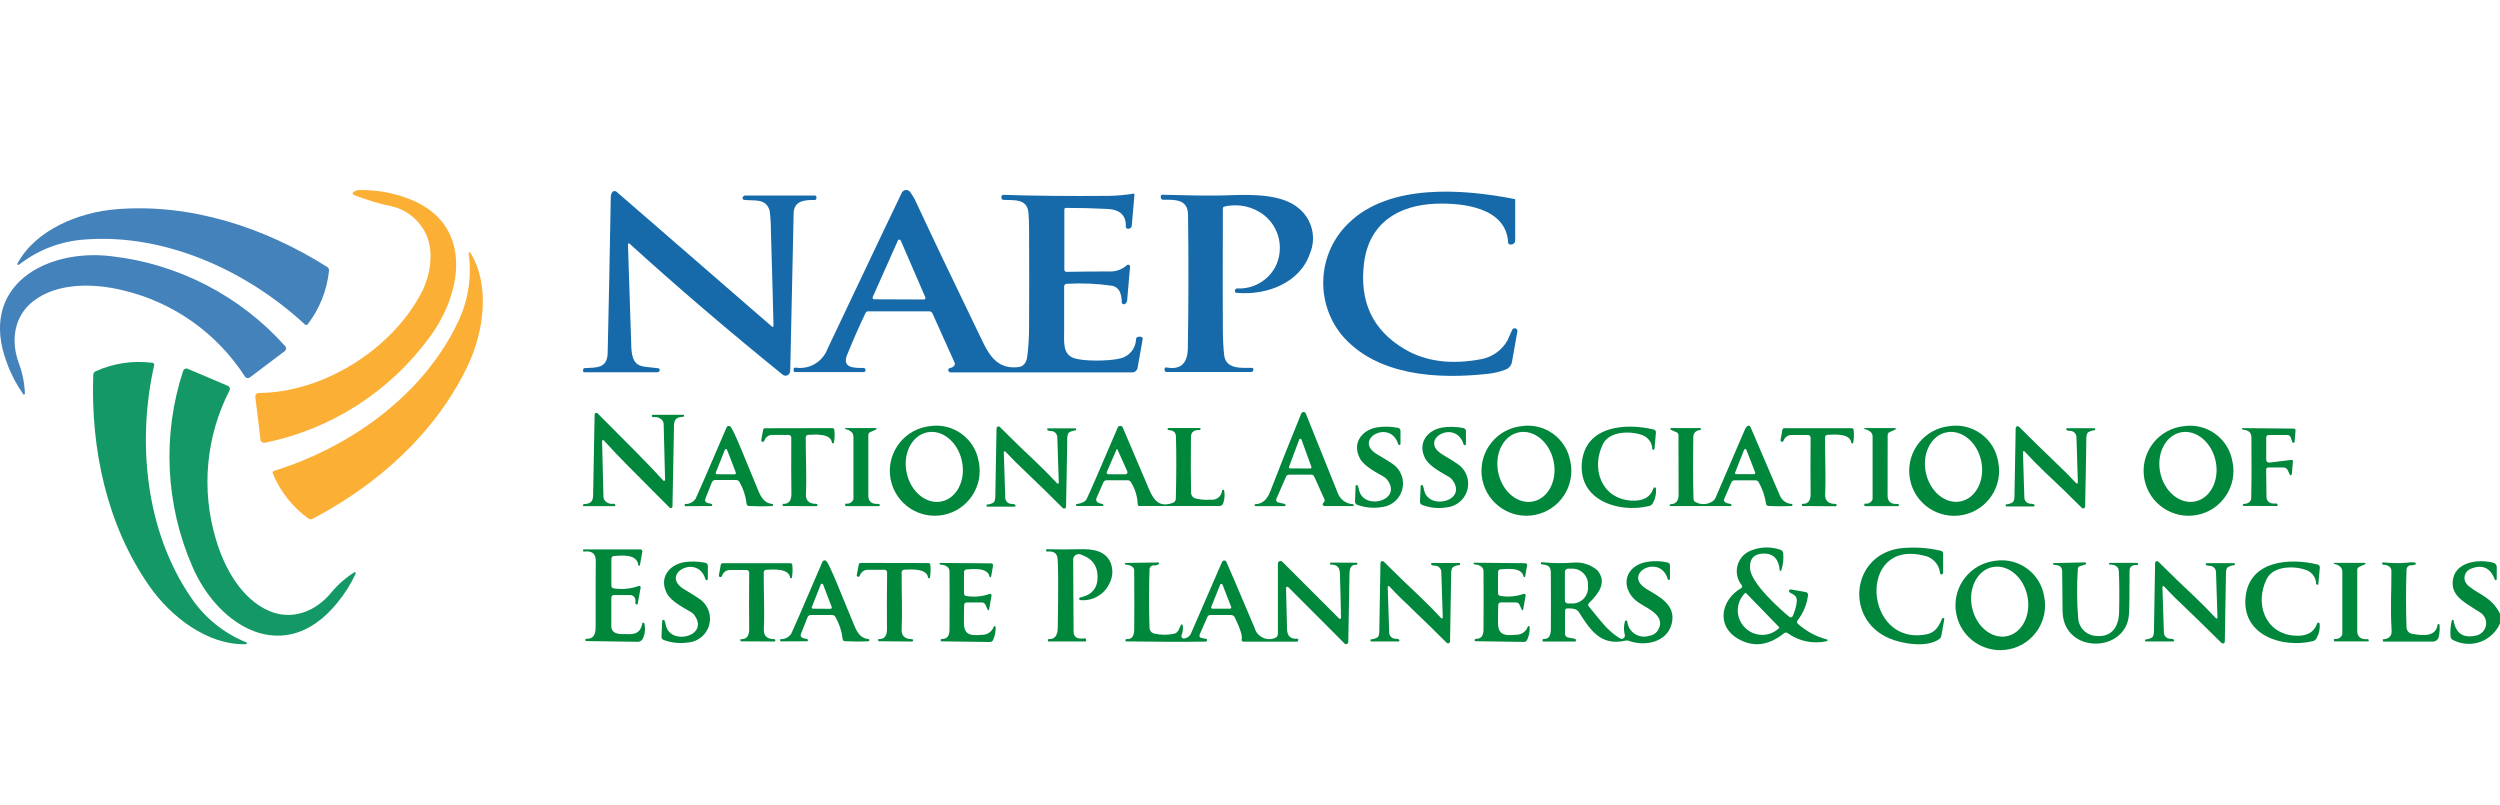 <?xml version="1.0" encoding="UTF-8"?>
<svg id="Layer_1" data-name="Layer 1" xmlns="http://www.w3.org/2000/svg" width="368.3" height="118.63" viewBox="0 0 368.3 118.63">
  <g id="Group_1092" data-name="Group 1092">
    <g id="Group_1088" data-name="Group 1088">
      <path id="Path_5308" data-name="Path 5308" d="M53.77,28c2.49.06,4.94.61,7.22,1.6,8.73,3.92,7.07,13.67,2.28,20.1-5.87,8.02-14.52,13.55-24.25,15.53-.29.06-.58-.13-.64-.42,0,0,0,0,0,0,0-.02,0-.03,0-.05l-.77-6.29c-.04-.28.16-.54.44-.58.02,0,.05,0,.07,0,9.21-.04,19.25-6.09,23.83-14.5,1.62-2.98,2.27-7.35.05-10.15-1-1.39-2.46-2.38-4.12-2.8-1.97-.41-3.89-.98-5.76-1.72-.13-.05-.19-.2-.14-.33.02-.06.07-.11.13-.14l.53-.25h1.15Z" fill="#fbaf35"/>
      <path id="Path_5309" data-name="Path 5309" d="M2.79,38.99c-.06.05-.15.05-.21,0-.04-.05-.05-.12-.01-.17,2.69-4.99,9.11-7.57,14.6-8,10.93-.88,21.79,2.68,31.02,8.5.2.12.31.35.28.58-.3,2.86-1.39,5.59-3.14,7.87-.09.12-.25.14-.37.06,0,0,0,0,0,0,0,0-.02-.01-.03-.02-8.55-7.92-20.56-13.42-32.38-12.53-3.56.23-6.97,1.53-9.77,3.73" fill="#4482bb"/>
      <path id="Path_5310" data-name="Path 5310" d="M69.29,37.22c2.97,4.82,1.99,11.66-.37,16.63-4.7,9.9-13.22,17.51-22.86,22.58-.21.11-.46.09-.65-.05-2.33-1.69-4.14-3.99-5.23-6.65-.06-.13,0-.29.14-.35h0s.03-.01.03-.01c11.12-3.43,21.89-11.06,27.03-21.74,1.58-3.2,2.16-6.79,1.66-10.32,0-.08.05-.15.13-.16.05,0,.1.02.13.06" fill="#fbaf35"/>
      <path id="Path_5311" data-name="Path 5311" d="M3.41,58.06c-1-1.43-1.81-2.98-2.4-4.62-4.26-11.29,5.67-16.85,15.36-15.7,9.89,1.12,19.02,5.84,25.65,13.26.18.2.17.51-.03.7-.01.01-.03.02-.04.03l-5.15,3.88c-.21.16-.52.12-.68-.09,0-.01-.02-.03-.03-.04-4.12-6.4-10.56-10.96-17.97-12.71-4.25-1.04-9.56-1.17-13.13,1.53-2.93,2.2-3.45,5.88-2.21,9.23.53,1.43.84,2.93.89,4.45,0,.08-.07.15-.15.15-.05,0-.09-.02-.12-.06" fill="#4482bb"/>
      <path id="Path_5312" data-name="Path 5312" d="M36.28,94.63c.07.03.11.11.09.18-.02.06-.07.1-.13.09-5.67.18-11.12-4.07-14.26-8.59-6.26-9.01-8.63-20.18-8.24-31.09,0-.23.15-.44.36-.53,2.62-1.18,5.52-1.61,8.38-1.24.14.02.25.15.24.29,0,0,0,.02,0,.03-2.56,11.37-1.28,24.51,5.44,34.28,1.99,2.96,4.82,5.25,8.13,6.58" fill="#149966"/>
      <path id="Path_5313" data-name="Path 5313" d="M52.2,84.32c.07-.04.17,0,.2.06.02.04.02.09,0,.13-.73,1.58-1.67,3.06-2.79,4.39-7.64,9.33-17.42,3.52-21.27-5.44-3.97-9.12-4.46-19.38-1.36-28.83.09-.26.36-.4.62-.32.01,0,.03.01.04.02l5.93,2.51c.25.1.36.39.26.64,0,.01-.01.03-.02.04-3.47,6.77-4.2,14.62-2.01,21.91,1.23,4.2,3.77,8.85,7.89,10.59,3.37,1.43,6.82.05,9.1-2.71.97-1.18,2.12-2.19,3.41-3" fill="#149966"/>
    </g>
    <g id="Group_1089" data-name="Group 1089">
      <path id="Path_5314" data-name="Path 5314" d="M166.99,28.52c.07-.01.13.03.14.1,0,0,0,0,0,0,0,.01,0,.02,0,.03l-.4,4.63c-.02.17-.13.32-.3.37l-.18.06c-.19.03-.37-.1-.4-.29,0,0,0,0,0,0,0-.02,0-.04,0-.07.06-1.62-.85-2.48-2.72-2.57-2.21-.11-4.25-.16-6.1-.15-.13,0-.23.1-.23.23v8.88c0,.17.14.31.31.31h0c2.05-.04,4.15-.06,6.3-.06.96.05,1.89-.28,2.6-.92.11-.11.28-.11.39,0,0,0,0,0,0,0,.06.06.09.14.08.23l-.43,4.96c-.02.24-.17.45-.39.55h-.01c-.16.06-.33-.03-.38-.19,0-.03-.01-.06-.01-.09-.02-1.41-.47-2.21-1.36-2.42-2.23-.33-4.49-.43-6.75-.3-.21,0-.38.17-.38.38,0,2.32,0,4.45,0,6.39,0,1.79-.24,3.5,1.34,4.14,1.37.55,5.36.49,6.93.08,1.33-.3,2.29-1.48,2.32-2.84.02-.2.19-.35.39-.35h.3c.16,0,.29.13.29.29h0s0,.03,0,.05l-.75,4.23c-.07.4-.42.69-.82.68h-26.76c-.18-.01-.32-.17-.31-.35,0-.14.11-.26.25-.3.27-.03.52-.17.67-.4.06-.12.07-.26.01-.39l-3.26-7.25c-.08-.19-.27-.31-.47-.31h-8.99c-.17,0-.33.1-.4.25-.94,1.96-1.85,4.02-2.72,6.19-.78,1.93,1.08,1.92,2.41,1.9.17,0,.3.13.31.29,0,0,0,0,0,0,0,.02,0,.04,0,.06l-.06.15c-.03.07-.1.11-.17.11h-10.14c-.13,0-.23-.1-.23-.23v-.19c0-.13.11-.24.24-.24h.03c2.03.33,4.01-.83,4.73-2.76,6.99-14.74,10.64-22.41,10.95-23.01.18-.35.61-.5.96-.32,0,0,0,0,0,0,.09.05.18.12.24.2.37.5.69,1.04.94,1.61,2.27,4.88,5.53,11.72,9.8,20.53,1.12,2.32,2.42,4,5.22,3.68.76-.09,1.2-.62,1.32-1.6.17-1.38.26-2.77.26-4.16.03-4.85.03-9.74,0-14.67,0-.86-.03-1.63-.09-2.29-.17-2.17-2.19-1.83-3.7-1.92-.17-.01-.3-.16-.29-.32,0-.01,0-.02,0-.03l.03-.17c.02-.13.14-.22.27-.22,4.44.15,9.64.2,15.59.15,1.2-.02,2.4-.13,3.59-.33M128.57,43.77c-.05.11,0,.25.11.3.03.01.07.02.1.02l7.33.03c.13,0,.23-.1.23-.23,0-.03,0-.06-.02-.09l-3.62-8.36c-.05-.12-.18-.17-.3-.12-.05.02-.09.06-.12.11l-3.71,8.33Z" fill="#166aaa"/>
      <path id="Path_5315" data-name="Path 5315" d="M92.51,35.97c.32,10.1.49,15.21.5,15.33.2,3.15,1.68,2.59,3.99,2.96.13.02.22.15.2.29,0,.04-.03.08-.05.11l-.11.12s-.08.06-.13.06h-10.83c-.1,0-.18-.07-.18-.17h0v-.2c0-.13.1-.23.23-.24,1.69-.08,3.34.06,3.39-2.2.16-6.78.31-14.45.46-23,0-.24.06-.47.18-.67.12-.21.39-.28.6-.16.02.01.05.03.07.05l22.9,19.87c.06.05.14.04.19-.01.02-.02.03-.06.03-.09-.03-1.84-.16-6.5-.38-13.96,0-1.01-.06-2.02-.18-3.02-.58-1.9-2.24-1.4-3.78-1.6-.14-.02-.24-.15-.22-.3,0-.05.03-.09.06-.13l.11-.14s.1-.07.16-.07h10.34c.11,0,.2.08.21.19,0,0,0,0,0,.01v.22c0,.13-.1.24-.23.24h0c-1.65-.03-3.07.19-3.12,1.95-.03,1.07-.2,8.76-.5,23.05,0,.2-.03.39-.12.56-.19.32-.6.42-.91.23-.03-.02-.05-.03-.08-.05-8.03-6.5-15.55-12.93-22.57-19.31-.05-.05-.13-.05-.18,0-.02.03-.04.06-.03.1" fill="#166aaa"/>
      <path id="Path_5316" data-name="Path 5316" d="M223.12,29.31c.06.02.1.07.1.13v5.99c0,.32-.26.59-.58.59h-.17c-.15,0-.28-.12-.29-.27-.27-5.17-6.61-5.87-10.6-5.74-5.62.19-9.9,2.89-10.63,8.74-.71,5.69,1.28,9.92,5.97,12.68,3.14,1.85,6.94,2.33,11.41,1.46,1.59-.33,2.95-1.33,3.75-2.74.4-.9.63-1.42.7-1.56.09-.2.33-.29.53-.2,0,0,0,0,0,0,.17.08.27.27.23.45l-.8,4.5c-.08.47-.4.87-.84,1.07-.89.36-1.83.58-2.78.67-7.3.8-16.34.32-21.46-5.73-4-4.94-3.54-12.13,1.06-16.52,5.99-5.82,16.8-5.01,24.39-3.51" fill="#166aaa"/>
      <path id="Path_5317" data-name="Path 5317" d="M182.19,43.16c-.16-.01-.28-.16-.26-.32,0,0,0,0,0,0v-.06c.03-.16.17-.29.34-.29,2.32.12,4.49-1.11,5.6-3.15,1.33-2.6.66-5.78-1.61-7.62-1.66-1.3-3.82-1.77-5.87-1.29-.14.03-.24.15-.24.3-.02,9.2-.02,15.11,0,17.72.01,1.5.07,2.78.19,3.84.23,2.15,2.57,1.9,4.1,1.9.12,0,.22.1.22.22,0,.03,0,.06-.02.09l-.06.15c-.04.09-.14.15-.24.15h-12.49c-.15,0-.28-.12-.28-.27h0v-.19c0-.12.1-.22.22-.21h0s.03,0,.04,0c2.07.39,3.12-.55,3.16-2.8.11-6.53.12-13.1.03-19.7-.03-2.32-1.92-2.2-3.69-2.21-.18,0-.32-.14-.32-.32h0v-.2c0-.11.09-.21.2-.21h0c4.05.06,6.3.21,10.28.06,3.16-.11,7.47-.11,9.83,1.93,1.99,1.61,2.66,4.36,1.64,6.71-1.48,4.33-6.43,6.16-10.74,5.75" fill="#166aaa"/>
    </g>
    <g id="Group_1090" data-name="Group 1090">
      <path id="Path_5318" data-name="Path 5318" d="M94.11,67.01c1.22,1.22,2.42,2.48,3.61,3.79.06.06.15.06.21,0,.03-.03.05-.07.05-.11l-.21-8.24c0-.15-.05-.3-.13-.43-.31-.44-.85-.66-1.38-.56-.12,0-.23-.09-.24-.21v-.02c0-.06.06-.12.14-.12h4.61s0,0,0,0v.14c0,.09-.07.16-.15.16-1.47.05-1.32.92-1.34,2.02-.08,4.62-.15,8.35-.21,11.18,0,.14-.12.25-.26.24-.06,0-.12-.03-.17-.07-2.22-2.24-4.24-4.27-6.08-6.11-1.22-1.22-2.42-2.48-3.61-3.79-.06-.06-.15-.06-.21,0-.03.03-.04.06-.04.1l.2,8.24c0,.15.05.3.13.43.31.44.85.66,1.38.56.12,0,.23.09.24.21v.02c0,.06-.06.12-.14.12h-4.61s0,0,0,0v-.14c0-.09.07-.16.15-.16,1.47-.05,1.32-.92,1.34-2.02.08-4.62.15-8.35.21-11.18,0-.14.12-.25.26-.24.06,0,.12.03.17.07,2.22,2.24,4.24,4.27,6.08,6.11" fill="#01873c"/>
      <path id="Path_5319" data-name="Path 5319" d="M189.24,74.25c.09.02.15.1.16.19h0c-.01.07-.07.12-.14.12h-4.31c-.07,0-.13-.06-.14-.14h0c0-.08.06-.14.13-.15.99-.01,1.72-.63,2.19-1.86,1.31-3.41,2.84-7.24,4.57-11.49.08-.18.28-.27.47-.2.09.04.16.11.2.2,2.42,6.02,3.98,9.88,4.65,11.57.32,1.02,1.24,1.73,2.3,1.79.05,0,.1.05.1.1v.17s0,0-.01,0h-4.3c-.14-.01-.26-.13-.26-.27h0s0-.06.02-.09c.05-.08.12-.16.19-.23.1-.11.12-.27.06-.4l-1.52-3.37c-.07-.16-.23-.26-.4-.26h-3.29c-.19,0-.37.12-.45.29l-1.42,3.26c-.09.2,0,.44.21.52.02,0,.04.02.07.02l.92.21ZM189.9,68.78c-.03.09.01.18.1.22.02,0,.04,0,.05,0l2.98.02c.09,0,.17-.07.17-.17,0-.02,0-.04,0-.06l-1.47-4.04c-.03-.09-.13-.14-.22-.11-.05.02-.09.06-.11.11l-1.5,4.02Z" fill="#01873c"/>
      <path id="Path_5320" data-name="Path 5320" d="M104.76,74.22c.1.01.18.1.17.21v.02c-.03.06-.08.1-.15.1l-3.81.02c-.06,0-.1-.05-.1-.11v-.15s.02-.05.05-.06c.62.03,1.21-.26,1.56-.78.28-.56,1.8-4.07,4.56-10.51.07-.18.28-.26.46-.19,0,0,0,0,0,0,.03.01.05.02.07.04.51.37,2.43,5.41,3.81,8.66.56,1.33.91,2.6,2.39,2.77.08.01.14.1.13.18,0,0,0,0,0,0-.01.07-.07.12-.13.13-1.15.06-2.3.05-3.45-.01-.17,0-.31-.15-.33-.32-.13-1.13-.48-2.21-1.04-3.2-.1-.19-.29-.31-.5-.31h-3.08c-.22,0-.42.14-.5.35l-.97,2.45c-.08.19,0,.41.18.52.22.1.45.16.69.18M105.45,69.61c-.04.1.01.21.11.24.02,0,.05.01.07.01l2.59.02c.1,0,.19-.08.19-.19,0-.02,0-.05-.01-.07l-1.28-3.34c-.04-.1-.15-.14-.24-.11-.05.02-.08.05-.1.1l-1.32,3.33Z" fill="#01873c"/>
      <path id="Path_5321" data-name="Path 5321" d="M162.42,74.25c.08.01.14.08.14.16h0c0,.07-.06.13-.13.13h-3.81c-.05,0-.09-.03-.09-.09h0v-.16s0-.02.02-.02c.83-.11,1.35-.37,1.55-.79.44-.91,1.97-4.41,4.57-10.51.09-.2.33-.29.53-.2.09.04.16.11.2.2,1.89,4.42,3.2,7.48,3.91,9.18.74,1.74,1.67,2.63,3.51,1.91.24-.09.39-.31.4-.56.09-3.51.1-6.58.02-9.22-.02-.58-.38-.89-1.08-.92-.09,0-.16-.08-.16-.17v-.02c.02-.07.08-.12.15-.12h4.68s.02,0,.02.02v.17c0,.06-.05.11-.11.11h0c-.85-.04-1.29.31-1.29,1.05-.03,3.27-.03,6,.02,8.2,0,.35.22.66.54.8.76.21,1.55.28,2.34.21.8.12,1.55-.43,1.67-1.23,0-.03,0-.06.01-.09.02-.09.1-.15.19-.13.05,0,.1.04.12.09.12.63.08,1.28-.14,1.89-.06.23-.27.4-.51.4h-11.86c-.12,0-.22-.1-.22-.22h0v-.03c-.04-1.15-.39-2.27-1-3.25-.09-.17-.26-.28-.46-.29h-3.15c-.19,0-.36.12-.44.29l-1.04,2.38c-.09.2-.02.43.15.56.23.15.49.24.76.26M164.62,66.18s-.05-.04-.08-.03c-.01,0-.02.01-.03.03l-1.45,3.33c-.06.13,0,.28.13.34.03.01.07.02.1.02h2.52c.16,0,.29-.14.29-.3,0-.04,0-.08-.02-.12l-1.48-3.28Z" fill="#01873c"/>
      <path id="Path_5322" data-name="Path 5322" d="M246.2,63.06h4.26c.06,0,.11.05.11.11h0v.15s-.01.03-.03.03c-.3,0-.58.11-.81.31-.19.2-.28.46-.27.73-.06,3.53-.05,6.56.03,9.1,0,.23.15.43.36.51.83.43,1.84.33,2.57-.24.13-.12.24-.26.31-.42l4.33-10.07c.08-.2.2-.37.36-.5.14-.1.33-.06.43.08.01.02.02.03.03.05,2.18,5.12,3.62,8.48,4.32,10.08.29.72.96,1.21,1.73,1.26.09.01.15.1.14.19,0,.05-.03.09-.07.11-1.16.06-2.32.06-3.48-.01-.18,0-.33-.15-.35-.33-.16-1.1-.52-2.17-1.07-3.14-.09-.18-.28-.3-.48-.3h-3.09c-.2,0-.38.12-.46.3l-1.06,2.44c-.09.2,0,.44.2.53.22.11.46.18.7.2.1,0,.17.08.17.18h0c0,.08-.06.14-.14.14h-8.86c-.07,0-.12-.06-.12-.13h0c0-.07.05-.13.12-.13.82-.03,1.23-.51,1.21-1.44,0-.46,0-3.38-.02-8.77,0-.16-.1-.31-.24-.38l-.88-.38c-.07-.04-.1-.12-.06-.19.02-.04.07-.07.12-.08M255.61,69.6c-.04.1.01.21.11.24.02,0,.05.01.07.01h2.6c.1.01.19-.07.19-.18,0-.02,0-.05-.01-.07l-1.29-3.33c-.04-.1-.15-.14-.24-.11-.05.02-.08.05-.1.1l-1.31,3.33Z" fill="#01873c"/>
      <path id="Path_5323" data-name="Path 5323" d="M122.83,65.25c-.05.07-.14.08-.21.04-.03-.02-.06-.06-.06-.1-.2-1.38-2.54-1.18-3.5-1.13-.2.01-.36.18-.36.38,0,3.16.15,5.94.03,8.36-.04.95.47,1.43,1.53,1.43.09,0,.17.08.17.17h0v.02c-.01.09-.09.15-.18.15l-4.84-.02c-.06,0-.11-.05-.11-.11h0v-.16s.02-.05.05-.05h0c.85.05,1.26-.46,1.24-1.52-.03-2.1-.04-4.84-.02-8.24,0-.22-.17-.39-.38-.4h-2.45c-.48,0-.91.3-1.09.74-.04.09-.07.15-.08.17-.06.11-.2.15-.31.09-.09-.05-.13-.15-.11-.25l.27-1.49c.03-.14.15-.25.3-.24l9.93-.02c.14,0,.26.11.27.26.07.64.05,1.29-.07,1.93" fill="#01873c"/>
      <path id="Path_5324" data-name="Path 5324" d="M144.2,68.05c.72,3.58-1.59,7.07-5.18,7.8-3.58.72-7.07-1.59-7.8-5.18-.72-3.58,1.59-7.07,5.18-7.8.19-.04.39-.07.58-.09,3.44-.53,6.67,1.83,7.21,5.27M136.56,63.7c-2.25.48-3.59,3.14-2.99,5.95s2.9,4.7,5.15,4.22,3.59-3.14,2.99-5.95-2.9-4.7-5.15-4.22" fill="#01873c"/>
      <path id="Path_5325" data-name="Path 5325" d="M151.22,69.62c-1.05-.98-2.09-2.01-3.1-3.09-.05-.06-.14-.06-.2,0-.03.03-.04.07-.04.11.13,4.41.21,6.67.22,6.76.05.47.44.83.91.84.44,0,.63.11.59.3-.01.06-.06.1-.12.1h-4.04c-.06,0-.1-.04-.1-.1h0v-.17s.01-.03.03-.03c.34-.02.67-.12.97-.29.18-.11.28-.4.29-.88.05-3.16.11-6.52.18-10.06,0-.16.13-.29.29-.29.08,0,.16.03.21.09,1.78,1.79,3.56,3.52,5.35,5.19,1.04.99,2.07,2.02,3.08,3.11.05.06.14.06.2,0,.03-.03.04-.07.04-.11-.13-4.41-.21-6.67-.22-6.76-.05-.47-.43-.82-.9-.84-.44,0-.64-.11-.59-.3.01-.06.06-.1.12-.1h4.04c.06,0,.1.04.1.1h0v.17s-.01.03-.03.03c-.34.02-.68.12-.98.29-.18.11-.28.4-.29.88-.05,3.17-.1,6.52-.18,10.06,0,.16-.12.29-.28.29-.08,0-.16-.03-.22-.09-1.78-1.79-3.56-3.53-5.33-5.21" fill="#01873c"/>
      <path id="Path_5326" data-name="Path 5326" d="M199.7,71.63c0-.1.09-.18.19-.17.04,0,.08.02.12.05.1.23.17.48.22.73.7,3.02,6.48,1.5,4.12-1.58-.11-.15-.26-.28-.42-.38-1.03-.61-2.91-1.53-3.56-2.7-1.21-2.17.12-4.16,2.41-4.61,1.05-.17,2.12-.15,3.17.06.21.04.36.22.37.43v1.94c0,.1-.08.17-.18.16-.07,0-.13-.05-.15-.11-1.16-3.83-6.82-.68-3.07,1.51,1.24.72,2,1.19,2.28,1.41,1.58,1.1,1.97,3.28.86,4.86-.59.85-1.53,1.39-2.55,1.48-1.2.2-2.44.08-3.58-.35-.19-.07-.32-.27-.31-.47l.09-2.27Z" fill="#01873c"/>
      <path id="Path_5327" data-name="Path 5327" d="M209.29,71.63c0-.1.09-.18.19-.17.04,0,.08.02.12.05.1.23.17.48.21.73.69,3.03,6.48,1.54,4.14-1.55-.11-.15-.25-.28-.41-.38-1.03-.62-2.9-1.55-3.55-2.72-1.2-2.18.15-4.17,2.43-4.6,1.05-.17,2.13-.14,3.17.07.21.04.36.22.37.43v1.94c0,.1-.09.17-.19.16-.07,0-.13-.05-.15-.11-1.14-3.85-6.83-.72-3.08,1.5,1.23.73,1.99,1.21,2.27,1.43,1.58,1.11,1.95,3.29.84,4.87-.6.84-1.54,1.38-2.57,1.47-1.21.2-2.44.07-3.58-.37-.2-.08-.32-.27-.31-.48l.1-2.27Z" fill="#01873c"/>
      <path id="Path_5328" data-name="Path 5328" d="M231.36,68.05c.72,3.58-1.59,7.07-5.18,7.8-3.58.72-7.07-1.59-7.8-5.18-.72-3.58,1.59-7.07,5.18-7.8.19-.04.39-.07.58-.09,3.44-.53,6.67,1.83,7.21,5.27ZM223.72,63.7c-2.25.48-3.59,3.14-2.99,5.95s2.9,4.7,5.15,4.22,3.59-3.14,2.99-5.95-2.9-4.7-5.15-4.22" fill="#01873c"/>
      <path id="Path_5329" data-name="Path 5329" d="M243.74,66.12c-.01.09-.1.15-.19.14-.07-.01-.12-.06-.14-.13-.02-.89-.58-1.68-1.41-2.01-1.71-.65-4.88-.67-5.86,1.31-1.76,3.58-.25,7.98,4.08,8.31,1.79.14,2.91-.46,3.36-1.8.03-.1.14-.16.24-.13.07.02.12.08.13.15.08.73-.07,1.47-.43,2.12-.1.23-.3.4-.54.46-4.4,1.09-10.44-.74-9.94-6.37.5-5.5,6.55-5.88,10.59-4.89.2.05.34.24.32.44l-.21,2.41Z" fill="#01873c"/>
      <path id="Path_5330" data-name="Path 5330" d="M272.72,65.19c-.19-1.38-2.54-1.18-3.5-1.13-.2.01-.36.18-.36.38,0,3.16.14,5.94.02,8.36-.05.95.46,1.43,1.53,1.44.09,0,.17.08.17.17v.02c-.01.09-.09.15-.18.15l-4.84-.03c-.06,0-.11-.05-.11-.11h0v-.16s.02-.05.05-.05c.85.05,1.26-.45,1.24-1.51-.03-2.1-.03-4.84,0-8.24,0-.22-.16-.39-.38-.4h0s-2.45,0-2.45,0c-.48,0-.91.29-1.1.72-.04.09-.07.15-.08.17-.06.11-.2.15-.31.09-.09-.05-.13-.15-.11-.25l.27-1.49c.03-.14.15-.25.3-.24h9.93c.14,0,.26.11.27.26.07.64.05,1.29-.07,1.93-.05.07-.14.08-.21.04-.03-.02-.06-.06-.06-.1" fill="#01873c"/>
      <path id="Path_5331" data-name="Path 5331" d="M294.38,68.06c.72,3.59-1.6,7.08-5.19,7.8-3.59.72-7.08-1.6-7.8-5.19-.72-3.59,1.6-7.08,5.19-7.8.2-.04.39-.07.59-.09,3.45-.53,6.67,1.83,7.21,5.28ZM286.72,63.7c-2.25.47-3.6,3.13-3,5.94s2.89,4.69,5.14,4.22,3.6-3.13,3.01-5.94-2.89-4.69-5.14-4.22" fill="#01873c"/>
      <path id="Path_5332" data-name="Path 5332" d="M302.78,68.1c1.05.97,2.08,2,3.09,3.09.05.06.14.06.2,0,.03-.03.04-.07.04-.11-.13-4.41-.2-6.67-.21-6.76-.05-.47-.44-.83-.91-.84-.44,0-.63-.11-.59-.3.01-.06.06-.1.12-.1h4.04c.06,0,.1.05.1.11h0v.16s-.01.03-.03.03c-.34.02-.68.12-.98.29-.18.11-.28.4-.29.88-.05,3.17-.1,6.52-.18,10.06,0,.16-.13.29-.29.29-.08,0-.15-.03-.21-.09-1.78-1.79-3.56-3.52-5.35-5.18-1.04-.99-2.06-2.03-3.07-3.12-.05-.06-.14-.06-.2,0-.03.03-.05.07-.04.11.13,4.41.2,6.67.21,6.76.05.47.44.82.91.83.43,0,.63.11.59.3-.01.06-.06.1-.12.1h-4.03c-.06,0-.1-.04-.1-.1h0v-.17s.01-.03.03-.03c.34-.02.67-.12.97-.29.18-.11.28-.4.29-.88.05-3.16.11-6.52.18-10.06,0-.16.13-.29.29-.29.08,0,.16.03.21.09,1.79,1.79,3.56,3.52,5.33,5.21" fill="#01873c"/>
      <path id="Path_5333" data-name="Path 5333" d="M328.9,68.04c.73,3.58-1.58,7.08-5.16,7.81s-7.08-1.58-7.81-5.16,1.58-7.08,5.16-7.81c.19-.04.39-.07.58-.09,3.44-.54,6.67,1.81,7.22,5.26ZM321.26,63.7c-2.25.48-3.6,3.14-3.01,5.94s2.9,4.7,5.15,4.23,3.6-3.14,3.01-5.94-2.9-4.7-5.15-4.23" fill="#01873c"/>
      <path id="Path_5334" data-name="Path 5334" d="M129.02,63.05c.06,0,.11.05.12.11,0,.04-.02.09-.07.11l-.86.38c-.17.08-.29.25-.29.44,0,1.77,0,4.74,0,8.92,0,.89.51,1.3,1.51,1.22.09,0,.17.06.18.15h0s-.04.15-.04.15c0,.02-.02.03-.05.03h-4.9c-.06,0-.11-.05-.11-.11h0v-.16c0-.06.04-.1.1-.1h0c.44.08.89-.15,1.08-.55.03-.06.04-.13.04-.19v-9.08c0-.25-.08-.49-.24-.68-.26-.25-.59-.41-.95-.47-.05-.02-.07-.07-.06-.11v-.03s.04-.02.07-.02h4.46Z" fill="#01873c"/>
      <path id="Path_5335" data-name="Path 5335" d="M279.18,63.06c.06,0,.11.06.11.12,0,.04-.02.07-.05.09l-.86.39c-.17.08-.28.25-.29.44,0,1.77-.01,4.74-.01,8.92,0,.89.5,1.29,1.5,1.22.09,0,.17.06.17.15l-.04.14s-.02.03-.05.03h-4.9c-.06,0-.11-.05-.11-.11h0v-.16c0-.06.04-.1.1-.1h0c.44.08.89-.15,1.08-.55.03-.06.04-.13.04-.19v-9.08c.01-.25-.07-.49-.23-.68-.26-.25-.59-.41-.95-.47-.05-.02-.07-.07-.06-.11v-.03s.04-.02.07-.02h4.47Z" fill="#01873c"/>
      <path id="Path_5336" data-name="Path 5336" d="M337.8,67.94l-.17,1.92c-.01.09-.09.16-.18.14-.06,0-.11-.04-.13-.09l-.29-.64c-.11-.24-.35-.4-.62-.4h-2.27c-.16,0-.29.13-.29.29h0s.05,4.14.05,4.14c0,.08.02.17.05.24.2.5.64.71,1.33.63.12-.01.24.08.25.2,0,0,0,0,0,0v.17s0,.01-.02.01l-5-.02s-.09-.03-.11-.08c-.01-.11.07-.21.18-.22,0,0,0,0,0,0h.01c.28.01.56-.08.78-.25.17-.14.27-.35.28-.57.05-1.64.06-4.62.03-8.95,0-.84-.56-1.1-1.27-1.17-.08,0-.13-.08-.13-.15h0s.03-.08.07-.07h0l7.58.07c.14,0,.25.12.25.26v.02l-.14,1.66c0,.1-.09.17-.19.16,0,0,0,0,0,0-.07,0-.13-.05-.15-.12-.04-.11-.12-.34-.24-.69-.07-.21-.27-.35-.49-.35h-2.75c-.2,0-.36.16-.36.37v3.28c0,.23.18.42.41.42.02,0,.04,0,.05,0l3.25-.4c.11-.01.21.06.22.17,0,.01,0,.03,0,.04" fill="#01873c"/>
    </g>
    <g id="Group_1091" data-name="Group 1091">
      <path id="Path_5337" data-name="Path 5337" d="M263.8,86.83l2.22.39c.22.04.37.25.34.47-.17,1.35-.7,2.63-1.54,3.7-.12.15-.1.38.05.51,1.22,1.1,2.68,1.89,4.27,2.3.07.02.11.09.09.16-.01.05-.05.09-.11.1-2,.45-4.09.02-5.75-1.18-.17-.12-.39-.12-.55.01-2.29,1.85-4.57,2.11-6.81.79-3.28-1.93-2.4-5.78.48-7.42.15-.08.2-.26.12-.41,0,0,0,0,0,0,0-.01-.01-.02-.02-.04-1.14-1.4-.92-3.46.48-4.6.33-.26.7-.46,1.1-.59,1.31-.48,2.75-.49,4.07-.05.28.07.47.32.47.61.07.84-.03,1.68-.3,2.47-.03.06-.1.08-.16.05,0,0,0,0,0,0-.04-.02-.06-.06-.06-.1-.15-1.62-.91-2.43-2.27-2.45-1.47-.01-2.17.7-2.11,2.15.1,2.19,4.39,6.03,5.82,7.19.12.1.31.08.41-.04.01-.02.03-.04.04-.05.3-.63.5-1.3.6-1.98.16-.99-.33-1.16-1.01-1.54-.11-.06-.15-.21-.09-.32.05-.09.15-.13.25-.11M262.11,92.4l-4.9-5.05s-.07-.03-.1,0c0,0,0,0,0,0l-.02.02c-1.41,1.37-1.45,3.63-.07,5.04l.03.03c1.37,1.42,3.63,1.45,5.04.09l.02-.02s.03-.07,0-.1c0,0,0,0,0,0h0" fill="#01873c"/>
      <path id="Path_5338" data-name="Path 5338" d="M286.11,91.15c.03-.09.12-.14.21-.11s.14.12.11.21l-.43,2.39c-.03.2-.14.38-.31.5-1.81,1.35-5.59.69-7.46-.14-6.45-2.84-5.5-12.16,1.61-13.21,2.04-.24,4.1-.12,6.1.35.19.04.32.21.32.4v2.83c.01.13-.08.24-.21.25-.13.01-.24-.08-.25-.21,0,0,0,0,0-.01-.13-1.31-1.14-2.36-2.44-2.56-9.81-2.4-8.76,13.46.49,11.6,1.21-.24,1.77-1.13,2.25-2.28" fill="#01873c"/>
      <path id="Path_5339" data-name="Path 5339" d="M86.06,81.28c-.07,0-.14-.04-.15-.12h0s-.01-.16-.01-.16c0-.03.02-.06.05-.06,0,0,0,0,0,0h8.41c.15,0,.27.13.27.28,0,0,0,0,0,0,0,.01,0,.03,0,.04l-.35,1.98c0,.07-.06.12-.13.12-.07,0-.12-.06-.12-.13-.19-1.66-2.48-1.4-3.58-1.32-.21.01-.38.19-.38.4v3.99c0,.2.15.36.35.38,1.23.19,2.48.07,3.65-.35.11-.05.24,0,.29.1,0,0,0,0,0,0,.02.04.03.09.02.13l-.42,2.35c-.01.09-.1.16-.2.14-.09-.01-.15-.09-.15-.17v-.43c0-.44-.35-.79-.79-.79h-2.37c-.21,0-.39.17-.39.39v4.28c0,.35.19.67.49.85.38.18.8.26,1.22.23,1.32.03,2.53.19,2.85-1.56.02-.09.1-.14.19-.12.04,0,.08.04.1.07.19.72.14,1.48-.16,2.16-.1.35-.43.6-.8.59l-7.58-.11c-.07,0-.13-.05-.15-.12h0c0-.13.09-.22.21-.22h0c.87.04,1.31-.5,1.32-1.62,0-5.3,0-8.59.02-9.87,0-1.04-.56-1.49-1.7-1.36" fill="#01873c"/>
      <path id="Path_5340" data-name="Path 5340" d="M159.11,88.02c1.94-.39,2.79-1.61,2.54-3.67-.13-1.04-.79-1.94-1.75-2.37l-.64-.28c-.42-.18-.91,0-1.1.42-.06.14-.08.3-.06.45,0,.05.02,3.54.06,10.47,0,.82.54,1.16,1.61,1,.11-.02.21.05.23.16,0,0,0,0,0,0,0,.01,0,.02,0,.03v.15c0,.07-.05.12-.12.12h-5.43s-.07-.03-.07-.07h0v-.16c0-.07.06-.13.13-.12h0c.86.04,1.3-.51,1.32-1.66.09-5.8.08-9.22-.04-10.26-.08-.74-.58-1.07-1.51-.97-.08.01-.15-.04-.16-.12,0,0,0-.01,0-.02v-.15s.03-.06.06-.06h0c1.77.04,3.4.04,4.89,0,1.95-.05,3.79.22,4.55,2,.38.97.33,2.06-.15,2.99-.75,1.67-2.48,2.68-4.3,2.51-.11,0-.19-.1-.19-.21,0-.09.06-.16.15-.18" fill="#01873c"/>
      <path id="Path_5341" data-name="Path 5341" d="M118.86,94.14c.1,0,.18.1.17.21,0,0,0,0,0,0h0v.02c-.03.06-.08.1-.15.1l-3.85.02c-.06,0-.1-.05-.1-.11v-.16s.02-.05.05-.06c.63.03,1.23-.27,1.58-.79.28-.57,1.82-4.1,4.6-10.61.08-.18.29-.26.47-.18.02,0,.04.02.06.04.52.37,2.45,5.46,3.84,8.74.57,1.35.92,2.63,2.42,2.79.09.02.15.1.13.19-.01.07-.07.12-.14.13-1.16.06-2.32.05-3.47-.01-.18,0-.32-.15-.33-.32-.13-1.14-.49-2.23-1.05-3.23-.1-.19-.29-.31-.5-.31h-3.12c-.22,0-.43.14-.51.35l-.98,2.47c-.08.2,0,.42.18.52.22.1.46.17.7.18M119.59,89.42c-.04.1.01.21.11.24.02,0,.05.01.07.01l2.58.02c.1,0,.19-.08.19-.19,0-.02,0-.05-.01-.07l-1.27-3.31c-.03-.1-.14-.15-.24-.12-.05.02-.09.06-.11.11l-1.3,3.3Z" fill="#01873c"/>
      <path id="Path_5342" data-name="Path 5342" d="M170.75,83.07c-.21.17-.48.25-.75.22-.34-.02-.63.23-.65.57,0,0,0,0,0,0v.05c-.1,2.86-.1,5.72,0,8.59.01.41.31.76.72.84.94.22,1.92.23,2.87.03.31-.07.57-.28.7-.57l.31-.71c.03-.08.11-.11.19-.09.05.02.09.07.09.12.09.49.03.99-.16,1.44-.08.18,0,.39.17.48.07.03.16.04.24.02l.13-.03c.37-.09.68-.35.84-.7l4.59-10.56c.08-.18.28-.25.46-.17.08.03.14.09.17.17.29.62,1.68,3.87,4.17,9.76.34,1.19,1.57,1.88,2.76,1.54.07-.02.14-.04.2-.07.27-.08.46-.33.46-.62v-10.36c0-.21.17-.38.38-.38.1,0,.2.04.27.11l8.38,8.38c.06.06.16.06.22,0,.03-.03.05-.08.05-.12-.05-2.39-.09-4.27-.14-5.64-.04-1.08.16-2.17-1.32-2.19-.1,0-.18-.08-.18-.19h0v-.02c.03-.06.09-.09.16-.09l3.87.02s.01,0,.01.01h0v.18c0,.06-.05.11-.11.12h-.02c-.67-.07-1.01.36-1.02,1.28,0,.62-.07,3.98-.18,10.1,0,.18-.16.31-.33.31-.08,0-.15-.04-.21-.09l-8.3-8.31c-.08-.08-.2-.07-.27,0-.04.04-.06.09-.06.14.01.27.06,2.29.15,6.06.02,1,.53,1.47,1.51,1.4.08,0,.15.05.15.13,0,.02,0,.05-.01.07l-.08.18s-.04.05-.07.05h-7.94c-.14,0-.25-.12-.25-.25,0-.02,0-.04,0-.06.14-.51-.2-1.6-1.01-3.26-.1-.22-.33-.36-.57-.36h-3.04c-.18,0-.34.11-.42.27l-1.15,2.63c-.08.18,0,.38.18.46.02,0,.05.02.07.02l.75.14s.07.03.08.07c.03.1,0,.21-.06.29-.02.03-.06.04-.14.04-3.25.05-7.15.04-11.68-.03-.07,0-.12-.04-.14-.11-.01-.06,0-.13.05-.18.03-.04.05-.06.07-.06.78.1,1.17-.37,1.18-1.4.02-1.78.02-4.68,0-8.71,0-.21-.1-.41-.27-.54-.27-.19-.59-.3-.92-.3-.11,0-.2-.1-.19-.21,0,0,0,0,0,0h0s.02-.05.04-.05l4.9-.07c.06,0,.11.05.11.11,0,.03-.02.07-.04.09M178.44,89.42c-.04.1.01.21.11.24.02,0,.05.01.07.01h2.58c.1,0,.19-.08.19-.18,0-.02,0-.04-.01-.06l-1.28-3.3c-.04-.1-.15-.14-.25-.1-.05.02-.08.05-.1.1l-1.31,3.29Z" fill="#01873c"/>
      <path id="Path_5343" data-name="Path 5343" d="M97.89,91.4c.1.24.17.48.21.74.69,3.05,6.52,1.55,4.16-1.56-.11-.15-.26-.28-.42-.38-1.03-.62-2.92-1.56-3.57-2.74-1.2-2.19.15-4.19,2.46-4.63,1.06-.17,2.14-.14,3.19.08.21.04.36.22.36.43v1.95c0,.1-.07.18-.17.18-.08,0-.16-.05-.18-.13-1.14-3.87-6.87-.73-3.1,1.5,1.24.74,2,1.22,2.28,1.44,1.59,1.12,1.96,3.32.84,4.9-.6.85-1.54,1.39-2.58,1.47-1.21.19-2.46.06-3.61-.38-.2-.08-.32-.27-.31-.48l.1-2.29c0-.1.09-.18.19-.18.05,0,.09.02.12.06" fill="#01873c"/>
      <path id="Path_5344" data-name="Path 5344" d="M207.78,89.47c-1.05-.97-2.09-2-3.1-3.09-.05-.06-.14-.06-.2,0-.03.03-.04.07-.04.11.13,4.42.21,6.68.22,6.77.05.47.44.83.91.84.44,0,.63.11.59.3-.01.06-.06.1-.12.1h-4.04c-.06,0-.1-.04-.1-.1h0v-.17s.01-.03.03-.03c.34-.02.68-.12.98-.29.18-.11.28-.4.29-.88.05-3.17.1-6.53.17-10.08,0-.16.13-.29.29-.29.08,0,.15.03.21.09,1.79,1.79,3.58,3.52,5.36,5.19,1.04.99,2.07,2.03,3.08,3.12.05.06.14.06.2,0,.03-.03.04-.07.04-.11-.13-4.42-.21-6.68-.22-6.77-.05-.47-.44-.83-.91-.84-.44,0-.63-.11-.59-.3.01-.06.06-.1.12-.1h4.04c.06,0,.1.04.1.1h0v.17s-.01.03-.03.03c-.34.02-.68.12-.98.29-.18.11-.28.4-.29.88-.05,3.17-.1,6.53-.17,10.08,0,.16-.13.29-.29.29-.08,0-.15-.03-.21-.09-1.79-1.79-3.57-3.53-5.34-5.21" fill="#01873c"/>
      <path id="Path_5345" data-name="Path 5345" d="M232.07,94.15c.07.01.11.07.1.14,0,0,0,0,0,0h0l-.02.15s-.04.07-.08.07h-4.77s-.05-.02-.05-.05v-.18c0-.08.07-.15.15-.15h0c.7.05,1.05-.41,1.07-1.36.02-2.06.02-4.83,0-8.3,0-1.12-.44-1.22-1.3-1.32-.1-.01-.18-.11-.17-.21h0c0-.07.06-.13.13-.12h0s.01,0,.01,0c1.57.17,3.14.18,4.71.06,1.27-.1,2.54.32,3.5,1.16,1.46,1.78.1,3.49-1.27,4.81-.13.13-.15.34-.03.48,1.66,1.95,2.66,3.55,4.61,4.72.22.13.51.06.65-.16.06-.1.08-.23.06-.35-.18-.66-.17-1.36.02-2.02.04-.09.14-.14.23-.1.05.02.09.06.11.12.12,1.35,1.31,2.35,2.66,2.24.17-.01.34-.05.5-.1.55-.05,1.04-.35,1.35-.81,1.4-2.4-2.08-3.34-3.33-4.47-2.01-1.82-1.69-4.59,1.09-5.48,1.2-.31,2.46-.33,3.67-.05.2.04.35.21.35.42v1.98c0,.09-.07.17-.16.17-.08,0-.15-.05-.17-.13-1.12-3.86-6.93-.76-3.02,1.53,1.98,1.16,4.28,2.38,3.6,5.07-.68,2.67-3.84,3.39-6.31,2.5-.16-.06-.33-.07-.5-.03-3.72.87-5.26-1.72-6.88-4.22-.11-.17-.28-.31-.47-.39-.4-.12-.83-.17-1.25-.13-.17,0-.3.14-.3.31v3.46c0,.24.18.45.42.5l1.08.21ZM230.54,84.24v4.2c-.01.25.19.46.44.46h.78c1.25-.05,2.23-1.11,2.18-2.36v-.38c.05-1.25-.92-2.32-2.17-2.38h-.77c-.25,0-.45.2-.46.45" fill="#01873c"/>
      <path id="Path_5346" data-name="Path 5346" d="M301.14,87.82c.75,3.57-1.53,7.07-5.1,7.82-3.57.75-7.07-1.53-7.82-5.1-.75-3.57,1.53-7.07,5.1-7.82.17-.04.34-.07.52-.09,3.45-.58,6.71,1.74,7.3,5.19ZM293.53,83.54c-2.25.47-3.6,3.13-3.01,5.94s2.89,4.7,5.14,4.24,3.6-3.13,3.01-5.94-2.89-4.7-5.14-4.23" fill="#01873c"/>
      <path id="Path_5347" data-name="Path 5347" d="M321.91,89.49c-1.05-.98-2.09-2.01-3.1-3.1-.05-.06-.14-.06-.2,0-.03.03-.05.07-.04.11.13,4.42.21,6.68.22,6.77.05.47.44.82.91.83.44,0,.63.11.59.3-.01.06-.06.1-.12.1h-4.05c-.06,0-.1-.04-.1-.09h0v-.17s.01-.03.03-.03c.34-.02.68-.12.98-.29.18-.11.28-.4.29-.88.05-3.17.1-6.53.17-10.08,0-.16.12-.29.28-.29.08,0,.16.03.22.09,1.79,1.79,3.58,3.52,5.37,5.19,1.04.99,2.07,2.03,3.08,3.12.06.06.15.06.2,0,.03-.03.04-.06.04-.1-.14-4.42-.21-6.68-.22-6.77-.05-.47-.44-.83-.91-.84-.44,0-.64-.11-.59-.3.01-.06.06-.1.12-.1h4.05c.06,0,.1.04.1.1h0v.17s-.01.03-.03.03c-.34.02-.68.12-.98.29-.18.11-.28.4-.29.88-.05,3.17-.1,6.53-.17,10.08,0,.16-.13.29-.29.29-.08,0-.15-.03-.21-.09-1.79-1.79-3.57-3.52-5.34-5.21" fill="#01873c"/>
      <path id="Path_5348" data-name="Path 5348" d="M341.55,86.01c-.01.09-.1.15-.19.14-.07-.01-.12-.06-.14-.13-.02-.89-.57-1.69-1.41-2.02-1.72-.66-4.89-.7-5.88,1.29-1.78,3.58-.29,8,4.05,8.35,1.79.15,2.92-.45,3.38-1.79.04-.1.16-.15.26-.11.06.02.1.07.11.13.08.74-.08,1.48-.44,2.12-.1.23-.3.39-.54.46-4.42,1.08-10.47-.79-9.94-6.43.52-5.51,6.59-5.86,10.63-4.85.2.05.34.24.32.44l-.22,2.41Z" fill="#01873c"/>
      <path id="Path_5349" data-name="Path 5349" d="M368.3,90.42v1.41c-1.09,2.54-4.03,3.71-6.57,2.62-.13-.06-.26-.12-.39-.19-.18-.08-.3-.26-.32-.46-.08-.8-.02-1.6.18-2.38.02-.07.09-.12.17-.1.05.01.09.06.1.11.33,1.96,1.5,2.68,3.51,2.15.98-.32,1.51-1.37,1.19-2.35-.14-.42-.42-.77-.79-1-2.13-1.39-4.22-2.31-4.05-4.56.22-2.89,3.74-3.37,6.02-2.76.28.08.47.33.47.62v1.78c0,.08-.05.15-.13.16-.07,0-.14-.04-.16-.11-.67-1.74-1.86-2.26-3.57-1.55-.68.28-1.04,1.03-.84,1.74.15.38.41.7.75.93,1.53,1.2,3.24,1.57,4.42,3.92" fill="#01873c"/>
      <path id="Path_5350" data-name="Path 5350" d="M116.66,85.13c-.05.07-.14.08-.21.04-.03-.02-.06-.06-.06-.1-.19-1.38-2.55-1.18-3.51-1.13-.2.01-.36.18-.37.38,0,3.17.14,5.96.02,8.4-.05.95.47,1.43,1.53,1.44.09,0,.17.08.17.17h0v.03c-.02.09-.09.15-.18.15l-4.86-.03c-.06,0-.11-.05-.11-.11,0,0,0,0,0,0v-.16s.02-.05.05-.05h0c.85.05,1.26-.45,1.24-1.52-.03-2.1-.03-4.86,0-8.27,0-.21-.16-.39-.38-.4h-2.47c-.48,0-.91.29-1.1.73-.04.09-.07.15-.08.18-.05.12-.18.17-.3.12-.11-.05-.17-.17-.13-.29l.27-1.5c.03-.14.15-.25.3-.24h9.97c.14,0,.26.11.27.25.07.64.05,1.29-.07,1.93" fill="#01873c"/>
      <path id="Path_5351" data-name="Path 5351" d="M136.99,85.14c-.05.07-.14.08-.21.04-.03-.02-.06-.06-.06-.1-.19-1.38-2.56-1.2-3.53-1.15-.2.01-.36.18-.36.38-.01,3.17.12,5.97,0,8.41-.05.95.47,1.43,1.53,1.44.09,0,.17.08.17.17h0v.03c-.02.09-.09.15-.18.15l-4.87-.04c-.06,0-.11-.05-.11-.11h0v-.16s.02-.05.05-.05h0c.85.05,1.27-.45,1.25-1.52-.03-2.11-.02-4.87.02-8.29,0-.21-.16-.39-.38-.4h-2.47c-.48,0-.92.28-1.11.72-.04.09-.07.15-.08.17-.04.12-.18.18-.29.13-.12-.04-.18-.17-.13-.29l.28-1.5c.03-.14.15-.25.3-.24l9.98.02c.15,0,.27.12.27.26.07.65.04,1.3-.07,1.94" fill="#01873c"/>
      <path id="Path_5352" data-name="Path 5352" d="M145.74,87.5c.11-.06.25-.02.31.1.02.05.03.1.02.15l-.36,2.07c-.01.05-.06.09-.12.08-.03,0-.06-.03-.07-.05l-.35-.77c-.09-.2-.3-.33-.52-.33h-2.23c-.21,0-.38.17-.38.38-.03.92-.04,1.81-.03,2.67.01,2.01,1.34,1.81,2.89,1.71.69-.07,1.27-.53,1.49-1.18.03-.07.11-.11.19-.08.05.02.08.07.09.12.04.65-.09,1.31-.36,1.9-.08.19-.28.32-.49.31l-7.2-.1s-.03-.02-.03-.03v-.18c0-.07.06-.13.13-.13h0c.77.02,1.16-.43,1.16-1.35.02-3.99.02-6.87,0-8.62,0-.23-.09-.46-.26-.62-.28-.23-.64-.36-1-.35-.11,0-.2-.1-.2-.21,0,0,0,0,0,0h0s.02-.06.05-.06l7.57.06c.15,0,.26.13.26.27,0,.01,0,.03,0,.04l-.28,1.61c0,.07-.05.13-.12.13-.07,0-.13-.05-.13-.12-.29-1.36-2.4-1.08-3.38-1.03-.21.01-.37.18-.37.39v3.16c0,.19.14.34.33.36,1.14.19,2.31.09,3.4-.29" fill="#01873c"/>
      <path id="Path_5353" data-name="Path 5353" d="M224.76,87.75l-.37,2.07c-.01.05-.06.09-.12.08-.03,0-.06-.03-.07-.05l-.35-.77c-.09-.2-.29-.33-.51-.33h-2.24c-.21,0-.38.16-.38.37-.03.92-.04,1.81-.03,2.67,0,2.01,1.33,1.82,2.89,1.71.69-.07,1.27-.53,1.49-1.18.03-.07.11-.11.19-.08.05.02.08.07.09.12.04.65-.09,1.31-.37,1.9-.08.19-.28.32-.49.31l-7.2-.11s-.03-.02-.03-.03v-.18c0-.07.06-.13.13-.13h0c.77.02,1.16-.43,1.16-1.35.02-3.99.02-6.87,0-8.62,0-.23-.09-.46-.26-.62-.28-.24-.63-.37-1-.36-.11,0-.2-.1-.2-.21,0,0,0,0,0,0h0s.02-.06.05-.06l7.58.07c.15,0,.26.13.26.27,0,.01,0,.03,0,.04l-.29,1.61c0,.07-.05.13-.12.13-.07,0-.13-.05-.13-.12h0c-.29-1.36-2.4-1.09-3.38-1.03-.21.01-.37.18-.37.39v3.16c0,.19.14.34.33.36,1.14.2,2.31.1,3.4-.28.11-.06.25-.02.31.1.02.05.03.1.02.15" fill="#01873c"/>
      <path id="Path_5354" data-name="Path 5354" d="M314.8,82.91c.09,0,.16.07.16.16,0,0,0,0,0,0v.16s0,.02-.02.02c-.81-.07-1.22.21-1.21.84,0,3.34-.03,5.47-.09,6.4-.37,5.75-9.59,5.91-9.78-.35,0-.25-.03-2.21-.06-5.89,0-.88-.51-.98-1.18-1.04-.11,0-.19-.11-.18-.21h0v-.02s.02-.02.03-.02l4.66-.11c.08-.02.17.03.19.11.02.08-.03.17-.11.19h0c-.25.11-.51.19-.77.24-.19.04-.32.21-.33.4-.16,2.39-.15,4.79.04,7.17.04,1.5,1.25,2.7,2.75,2.73,2.24.18,3.25-1.38,3.29-3.59.05-2.71.03-4.7-.05-5.98-.04-.63-.5-.95-1.38-.95,0,0-.02,0-.02-.01-.04-.09-.05-.15-.03-.18.02-.04.07-.06.11-.06h3.99Z" fill="#01873c"/>
      <path id="Path_5355" data-name="Path 5355" d="M348.42,83.12l-.86.39c-.17.08-.29.25-.29.44,0,1.78,0,4.77,0,8.98,0,.9.51,1.3,1.52,1.23.09,0,.17.06.18.15h0s-.04.15-.04.15c0,.02-.02.03-.05.03h-4.93c-.06,0-.11-.05-.11-.11h0v-.16c0-.06.04-.1.1-.1h0c.45.08.89-.15,1.09-.56.03-.06.04-.13.04-.19v-9.14c0-.25-.08-.49-.24-.68-.26-.25-.6-.42-.96-.47-.05-.02-.07-.07-.06-.11v-.03s.04-.02.07-.02h4.49c.06,0,.11.05.12.11,0,.04-.02.09-.07.11" fill="#01873c"/>
      <path id="Path_5356" data-name="Path 5356" d="M359.08,92.09c0-.09.07-.16.16-.16.09,0,.16.07.16.16,0,0,0,.01,0,.02.04.57,0,1.13-.12,1.69-.08.42-.45.72-.88.72h-7.22c-.08,0-.14-.06-.14-.14v-.15s.02-.04.05-.05c.88-.05,1.3-.5,1.24-1.35-.2-3.13-.01-6.21-.03-8.74,0-.25-.12-.48-.31-.63-.25-.18-.56-.27-.87-.26-.11,0-.19-.09-.19-.2h0c0-.09.07-.15.15-.15,1.18.12,2.37.14,3.55.05.39-.08.8-.08,1.19-.01.08.03.11.12.08.19-.01.04-.04.07-.08.08-.19.09-.39.13-.6.12-.36-.02-.67.26-.69.63,0,0,0,0,0,0h0c-.1,2.96-.1,5.8,0,8.53.02.46.35.85.81.93,1.38.24,3.44.56,3.76-1.27" fill="#01873c"/>
    </g>
  </g>
</svg>